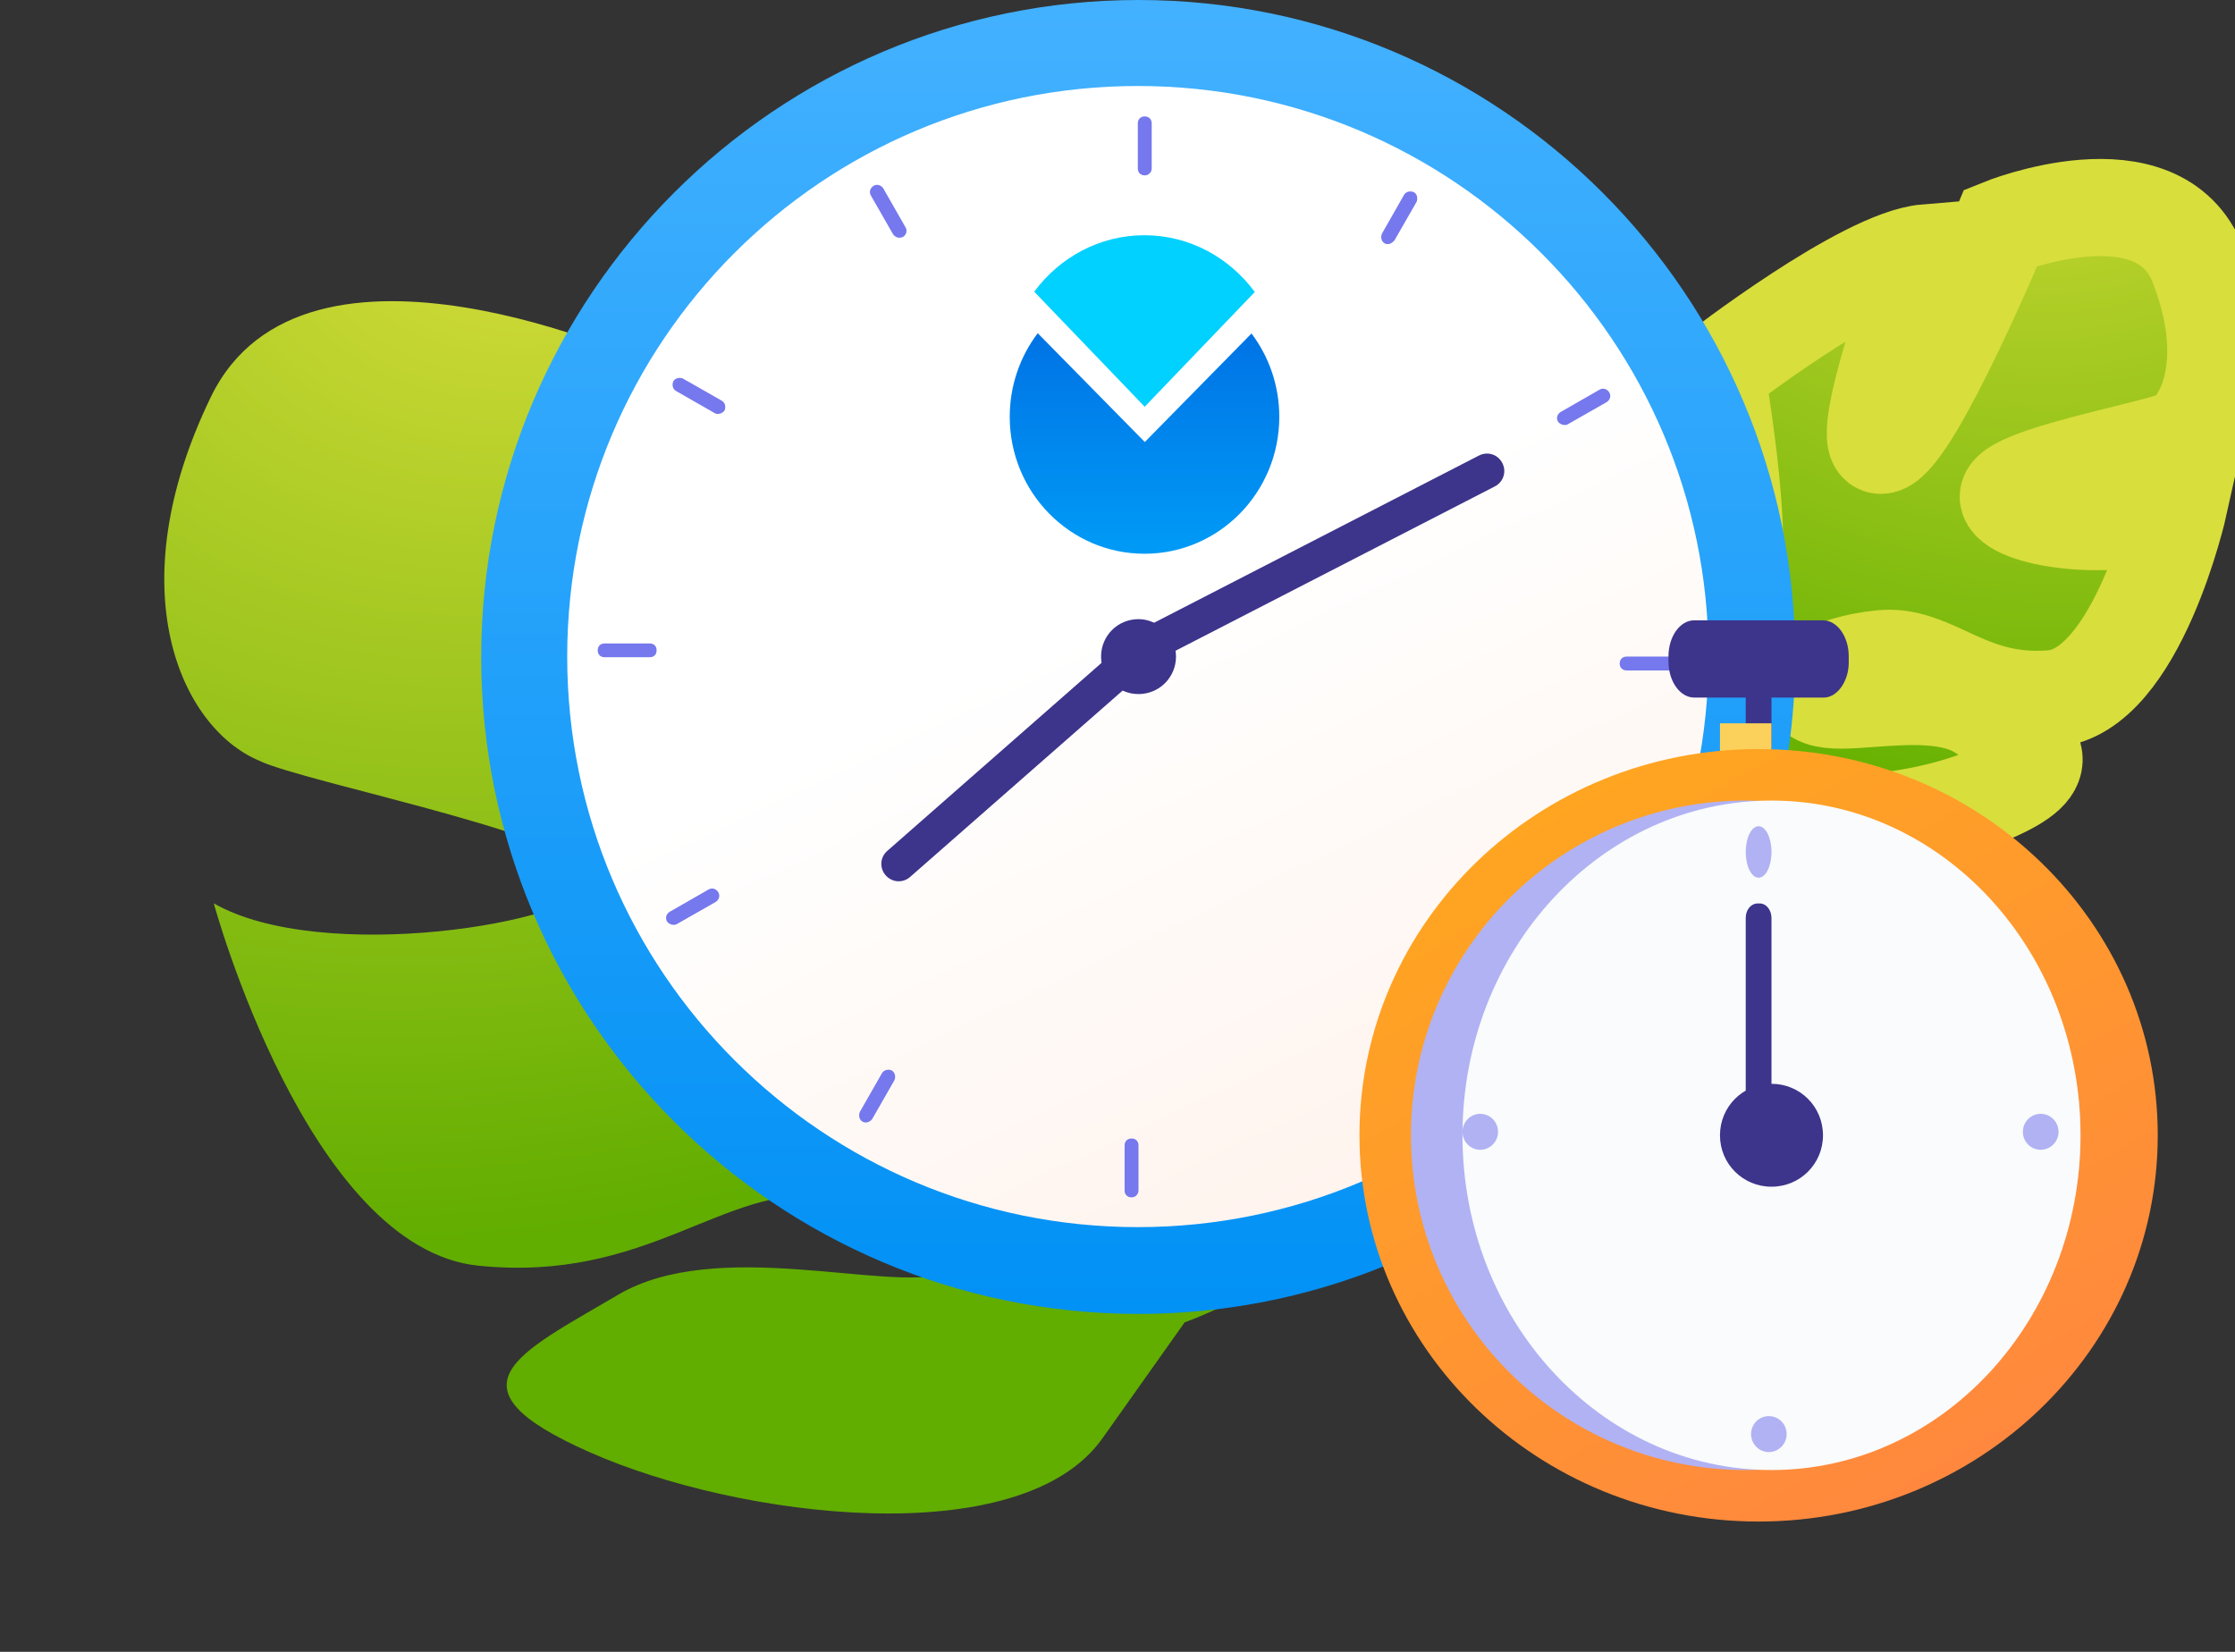 <svg width="23" height="17" viewBox="0 0 23 17" fill="none" xmlns="http://www.w3.org/2000/svg">
<rect x="0" y="0" width="23" height="17" fill="#333333" stroke="none"/>
<path d="M17.504 7.412C17.504 7.412 15.839 6.749 16.395 5.312C16.395 5.312 16.869 4.406 17.461 4.082C17.461 4.082 17.377 6.081 17.712 6.065C18.048 6.048 17.66 3.833 17.66 3.833C17.66 3.833 19.175 2.656 19.822 2.602C19.822 2.602 19.055 4.687 19.378 4.579C19.701 4.47 20.59 2.342 20.59 2.342C20.59 2.342 22.212 1.681 22.619 2.726C23.026 3.768 22.663 4.398 22.425 4.513C22.348 4.551 22.125 4.606 21.863 4.671C21.326 4.805 20.622 4.98 20.669 5.127C20.739 5.346 21.855 5.508 22.425 5.19C22.425 5.19 21.996 7.116 21.12 7.191C20.633 7.231 20.31 7.082 20.028 6.951C19.802 6.847 19.601 6.754 19.361 6.779C18.82 6.834 18.451 7.068 18.738 7.178C18.846 7.219 19.038 7.205 19.261 7.188C19.636 7.161 20.098 7.128 20.4 7.332C20.436 7.356 20.471 7.379 20.505 7.401C20.934 7.685 21.208 7.866 20.487 8.175C19.708 8.51 18.254 8.672 17.878 8.042C17.504 7.412 17.504 7.412 17.504 7.412Z" fill="url(#paint0_radial_2419_11083)"/>
<path d="M17.504 7.412C17.504 7.412 15.839 6.749 16.395 5.312C16.395 5.312 16.869 4.406 17.461 4.082C17.461 4.082 17.377 6.081 17.712 6.065C18.048 6.048 17.66 3.833 17.66 3.833C17.66 3.833 19.175 2.656 19.822 2.602C19.822 2.602 19.055 4.687 19.378 4.579C19.701 4.47 20.59 2.342 20.59 2.342C20.59 2.342 22.212 1.681 22.619 2.726C23.026 3.768 22.663 4.398 22.425 4.513C22.348 4.551 22.125 4.606 21.863 4.671C21.326 4.805 20.622 4.98 20.669 5.127C20.739 5.346 21.855 5.508 22.425 5.19C22.425 5.19 21.996 7.116 21.12 7.191C20.633 7.231 20.31 7.082 20.028 6.951C19.802 6.847 19.601 6.754 19.361 6.779C18.82 6.834 18.451 7.068 18.738 7.178C18.846 7.219 19.038 7.205 19.261 7.188C19.636 7.161 20.098 7.128 20.4 7.332C20.436 7.356 20.471 7.379 20.505 7.401C20.934 7.685 21.208 7.866 20.487 8.175C19.708 8.51 18.254 8.672 17.878 8.042C17.504 7.412 17.504 7.412 17.504 7.412Z" stroke="#D8DE3C"/>
<path d="M12.191 13.609C12.191 13.609 15.639 12.404 14.717 9.619C14.717 9.619 13.884 7.856 12.734 7.209C12.734 7.209 12.629 11.057 11.954 11.01C11.279 10.962 12.363 6.722 12.363 6.722C12.363 6.722 9.467 4.399 8.171 4.27C8.171 4.27 9.435 8.307 8.797 8.085C8.158 7.863 6.66 3.732 6.66 3.732C6.66 3.732 3.134 2.097 2.17 4.085C1.207 6.073 1.864 7.486 2.661 7.826C3.127 8.058 6.29 8.662 6.118 9.083C5.946 9.503 3.307 9.931 2.2 9.297C2.2 9.297 3.167 12.848 4.924 13.026C6.68 13.204 7.447 12.179 8.529 12.31C9.61 12.441 10.328 12.907 9.731 13.104C9.135 13.301 7.374 12.723 6.356 13.328C5.333 13.931 4.54 14.27 6.067 14.945C7.592 15.623 10.507 15.992 11.347 14.8C12.191 13.609 12.191 13.609 12.191 13.609Z" fill="url(#paint1_radial_2419_11083)"/>
<path d="M18.474 6.764C18.474 7.407 18.381 8.02 18.217 8.605C18.124 8.941 18.003 9.262 17.86 9.576C16.79 11.902 14.435 13.522 11.716 13.522C7.984 13.522 4.952 10.489 4.952 6.764C4.952 3.04 7.984 0 11.716 0C15.441 0 18.474 3.033 18.474 6.764Z" fill="url(#paint2_linear_2419_11083)"/>
<path d="M11.709 12.629C14.952 12.629 17.582 10 17.582 6.757C17.582 3.514 14.952 0.885 11.709 0.885C8.466 0.885 5.837 3.514 5.837 6.757C5.837 10 8.466 12.629 11.709 12.629Z" fill="url(#paint3_linear_2419_11083)"/>
<path fill-rule="evenodd" clip-rule="evenodd" d="M12.879 3.432C13.058 3.67 13.165 3.967 13.165 4.29C13.165 5.068 12.544 5.699 11.778 5.699C11.012 5.699 10.391 5.068 10.391 4.29C10.391 3.966 10.499 3.667 10.679 3.429L11.781 4.549L12.879 3.432Z" fill="url(#paint4_linear_2419_11083)"/>
<path fill-rule="evenodd" clip-rule="evenodd" d="M10.643 3.002L11.78 4.186L12.913 3.005C12.651 2.65 12.24 2.421 11.777 2.421C11.315 2.421 10.905 2.648 10.643 3.002Z" fill="#00D1FF"/>
<path d="M12.102 6.757C12.102 6.971 11.93 7.143 11.716 7.143C11.502 7.143 11.331 6.971 11.331 6.757C11.331 6.543 11.502 6.372 11.716 6.372C11.923 6.372 12.102 6.55 12.102 6.757Z" fill="#3D348B"/>
<path d="M11.438 6.836C11.392 6.747 11.426 6.641 11.515 6.595L15.22 4.688C15.309 4.643 15.414 4.676 15.46 4.765C15.506 4.854 15.472 4.96 15.383 5.006L11.672 6.916C11.589 6.958 11.48 6.918 11.438 6.836Z" fill="#3D348B"/>
<path d="M11.791 6.898L9.366 9.025C9.291 9.091 9.18 9.083 9.114 9.008C9.049 8.933 9.056 8.822 9.131 8.757L11.55 6.634C11.625 6.568 11.736 6.576 11.802 6.651C11.867 6.726 11.86 6.837 11.791 6.898Z" fill="#3D348B"/>
<path d="M11.781 1.805C11.738 1.805 11.709 1.776 11.709 1.734V1.27C11.709 1.227 11.738 1.198 11.781 1.198C11.823 1.198 11.852 1.227 11.852 1.27V1.734C11.852 1.776 11.816 1.805 11.781 1.805Z" fill="#7678ED"/>
<path d="M9.255 2.447C9.233 2.447 9.205 2.433 9.191 2.412L8.962 2.012C8.941 1.976 8.955 1.934 8.991 1.912C9.026 1.891 9.069 1.905 9.091 1.941L9.319 2.34C9.34 2.376 9.326 2.419 9.29 2.44C9.283 2.44 9.269 2.447 9.255 2.447Z" fill="#7678ED"/>
<path d="M7.392 4.26C7.378 4.26 7.371 4.26 7.357 4.253L6.957 4.024C6.921 4.003 6.914 3.96 6.929 3.924C6.95 3.889 6.993 3.882 7.028 3.896L7.428 4.124C7.464 4.146 7.471 4.188 7.457 4.224C7.442 4.245 7.414 4.26 7.392 4.26Z" fill="#7678ED"/>
<path d="M6.686 6.764H6.222C6.179 6.764 6.151 6.736 6.151 6.693C6.151 6.65 6.179 6.622 6.222 6.622H6.686C6.729 6.622 6.757 6.65 6.757 6.693C6.757 6.736 6.729 6.764 6.686 6.764Z" fill="#7678ED"/>
<path d="M6.928 9.518C6.907 9.518 6.878 9.504 6.864 9.483C6.843 9.447 6.857 9.404 6.893 9.383L7.292 9.154C7.328 9.133 7.371 9.147 7.392 9.183C7.413 9.219 7.399 9.261 7.364 9.283L6.964 9.511C6.95 9.518 6.935 9.518 6.928 9.518Z" fill="#7678ED"/>
<path d="M8.912 11.552C8.898 11.552 8.891 11.552 8.877 11.544C8.841 11.523 8.834 11.48 8.848 11.444L9.076 11.045C9.098 11.009 9.141 11.002 9.176 11.016C9.212 11.038 9.219 11.081 9.205 11.116L8.976 11.516C8.962 11.537 8.934 11.552 8.912 11.552Z" fill="#7678ED"/>
<path d="M11.645 12.323C11.602 12.323 11.573 12.294 11.573 12.252V11.788C11.573 11.745 11.602 11.717 11.645 11.717C11.688 11.717 11.716 11.745 11.716 11.788V12.252C11.716 12.287 11.688 12.323 11.645 12.323Z" fill="#7678ED"/>
<path d="M14.399 11.616C14.378 11.616 14.349 11.602 14.335 11.581L14.107 11.181C14.085 11.145 14.1 11.102 14.135 11.081C14.171 11.06 14.214 11.074 14.235 11.11L14.463 11.509C14.485 11.545 14.471 11.588 14.435 11.609C14.428 11.616 14.414 11.616 14.399 11.616Z" fill="#7678ED"/>
<path d="M16.433 9.633C16.419 9.633 16.412 9.633 16.397 9.625L15.998 9.397C15.962 9.376 15.955 9.333 15.969 9.297C15.991 9.261 16.034 9.254 16.069 9.269L16.469 9.497C16.505 9.518 16.512 9.561 16.497 9.597C16.483 9.618 16.462 9.633 16.433 9.633Z" fill="#7678ED"/>
<path d="M17.203 6.9H16.74C16.697 6.9 16.668 6.871 16.668 6.829C16.668 6.786 16.697 6.757 16.74 6.757H17.203C17.246 6.757 17.275 6.786 17.275 6.829C17.275 6.864 17.239 6.9 17.203 6.9Z" fill="#7678ED"/>
<path d="M16.098 4.374C16.076 4.374 16.047 4.36 16.033 4.339C16.012 4.303 16.026 4.26 16.062 4.239L16.461 4.01C16.497 3.989 16.54 4.003 16.561 4.039C16.583 4.075 16.568 4.117 16.533 4.139L16.133 4.367C16.126 4.374 16.112 4.374 16.098 4.374Z" fill="#7678ED"/>
<path d="M14.285 2.512C14.271 2.512 14.264 2.512 14.249 2.505C14.214 2.483 14.207 2.441 14.221 2.405L14.449 2.005C14.47 1.97 14.513 1.963 14.549 1.977C14.585 1.998 14.592 2.041 14.578 2.077L14.349 2.476C14.328 2.498 14.306 2.512 14.285 2.512Z" fill="#7678ED"/>
<path d="M18.23 6.648H17.965V7.973H18.23V6.648Z" fill="#3D348B"/>
<path d="M18.769 7.179H17.435C17.289 7.179 17.17 7.012 17.17 6.807V6.755C17.17 6.55 17.289 6.384 17.435 6.384H18.76C18.906 6.384 19.025 6.55 19.025 6.755V6.82C19.025 7.012 18.906 7.179 18.769 7.179Z" fill="#3D348B"/>
<path d="M18.23 7.444H17.7V7.974H18.23V7.444Z" fill="#FBD15B"/>
<path d="M18.097 15.659C20.366 15.659 22.205 13.879 22.205 11.684C22.205 9.488 20.366 7.709 18.097 7.709C15.829 7.709 13.99 9.488 13.99 11.684C13.99 13.879 15.829 15.659 18.097 15.659Z" fill="url(#paint5_linear_2419_11083)"/>
<path d="M17.965 15.129C19.868 15.129 21.41 13.586 21.41 11.684C21.41 9.781 19.868 8.239 17.965 8.239C16.062 8.239 14.52 9.781 14.52 11.684C14.52 13.586 16.062 15.129 17.965 15.129Z" fill="#B1B2F3"/>
<path d="M18.23 15.129C19.986 15.129 21.41 13.586 21.41 11.684C21.41 9.781 19.986 8.239 18.23 8.239C16.474 8.239 15.05 9.781 15.05 11.684C15.05 13.586 16.474 15.129 18.23 15.129Z" fill="#F9FBFC"/>
<path d="M18.76 11.684C18.76 11.978 18.524 12.213 18.23 12.213C17.936 12.213 17.7 11.978 17.7 11.684C17.7 11.389 17.936 11.154 18.23 11.154C18.524 11.154 18.76 11.389 18.76 11.684Z" fill="#3D348B"/>
<path d="M18.108 11.948H18.087C18.015 11.948 17.965 11.878 17.965 11.799V9.448C17.965 9.36 18.022 9.298 18.087 9.298H18.108C18.18 9.298 18.23 9.369 18.23 9.448V11.799C18.237 11.878 18.18 11.948 18.108 11.948Z" fill="#3D348B"/>
<path d="M18.098 9.033C18.171 9.033 18.23 8.915 18.23 8.768C18.23 8.622 18.171 8.503 18.098 8.503C18.024 8.503 17.965 8.622 17.965 8.768C17.965 8.915 18.024 9.033 18.098 9.033Z" fill="#B1B2F3"/>
<path d="M15.233 11.463C15.334 11.463 15.416 11.546 15.416 11.648C15.416 11.75 15.334 11.833 15.233 11.833C15.133 11.833 15.05 11.75 15.05 11.648C15.05 11.546 15.133 11.463 15.233 11.463Z" fill="#B1B2F3"/>
<path d="M21 11.833C21.102 11.833 21.184 11.75 21.184 11.648C21.184 11.546 21.102 11.463 21 11.463C20.899 11.463 20.817 11.546 20.817 11.648C20.817 11.75 20.899 11.833 21 11.833Z" fill="#B1B2F3"/>
<path d="M18.203 14.944C18.304 14.944 18.386 14.861 18.386 14.759C18.386 14.656 18.304 14.574 18.203 14.574C18.102 14.574 18.02 14.656 18.02 14.759C18.02 14.861 18.102 14.944 18.203 14.944Z" fill="#B1B2F3"/>
<defs>
<radialGradient id="paint0_radial_2419_11083" cx="0" cy="0" r="1" gradientUnits="userSpaceOnUse" gradientTransform="translate(20.751 -0.226) rotate(114.555) scale(8.601 9.467)">
<stop stop-color="#DCDF3D"/>
<stop offset="1" stop-color="#63B000"/>
</radialGradient>
<radialGradient id="paint1_radial_2419_11083" cx="0" cy="0" r="1" gradientUnits="userSpaceOnUse" gradientTransform="translate(5.874 1.537) rotate(67.338) scale(10.812 14.005)">
<stop stop-color="#DCDF3D"/>
<stop offset="1" stop-color="#61AD00"/>
</radialGradient>
<linearGradient id="paint2_linear_2419_11083" x1="10.6" y1="13.877" x2="10.6" y2="-9.33111e-08" gradientUnits="userSpaceOnUse">
<stop stop-color="#0090F5"/>
<stop offset="1" stop-color="#43B1FF"/>
</linearGradient>
<linearGradient id="paint3_linear_2419_11083" x1="11.468" y1="6.291" x2="16.917" y2="17.808" gradientUnits="userSpaceOnUse">
<stop stop-color="white"/>
<stop offset="1" stop-color="#FFE9DD"/>
</linearGradient>
<linearGradient id="paint4_linear_2419_11083" x1="11.777" y1="6.614" x2="11.777" y2="3.027" gradientUnits="userSpaceOnUse">
<stop stop-color="#00ABFD"/>
<stop offset="1" stop-color="#006CE2"/>
</linearGradient>
<linearGradient id="paint5_linear_2419_11083" x1="16.043" y1="8.242" x2="19.953" y2="15.239" gradientUnits="userSpaceOnUse">
<stop stop-color="#FFA521"/>
<stop offset="1" stop-color="#FF883E"/>
</linearGradient>
</defs>
</svg>
